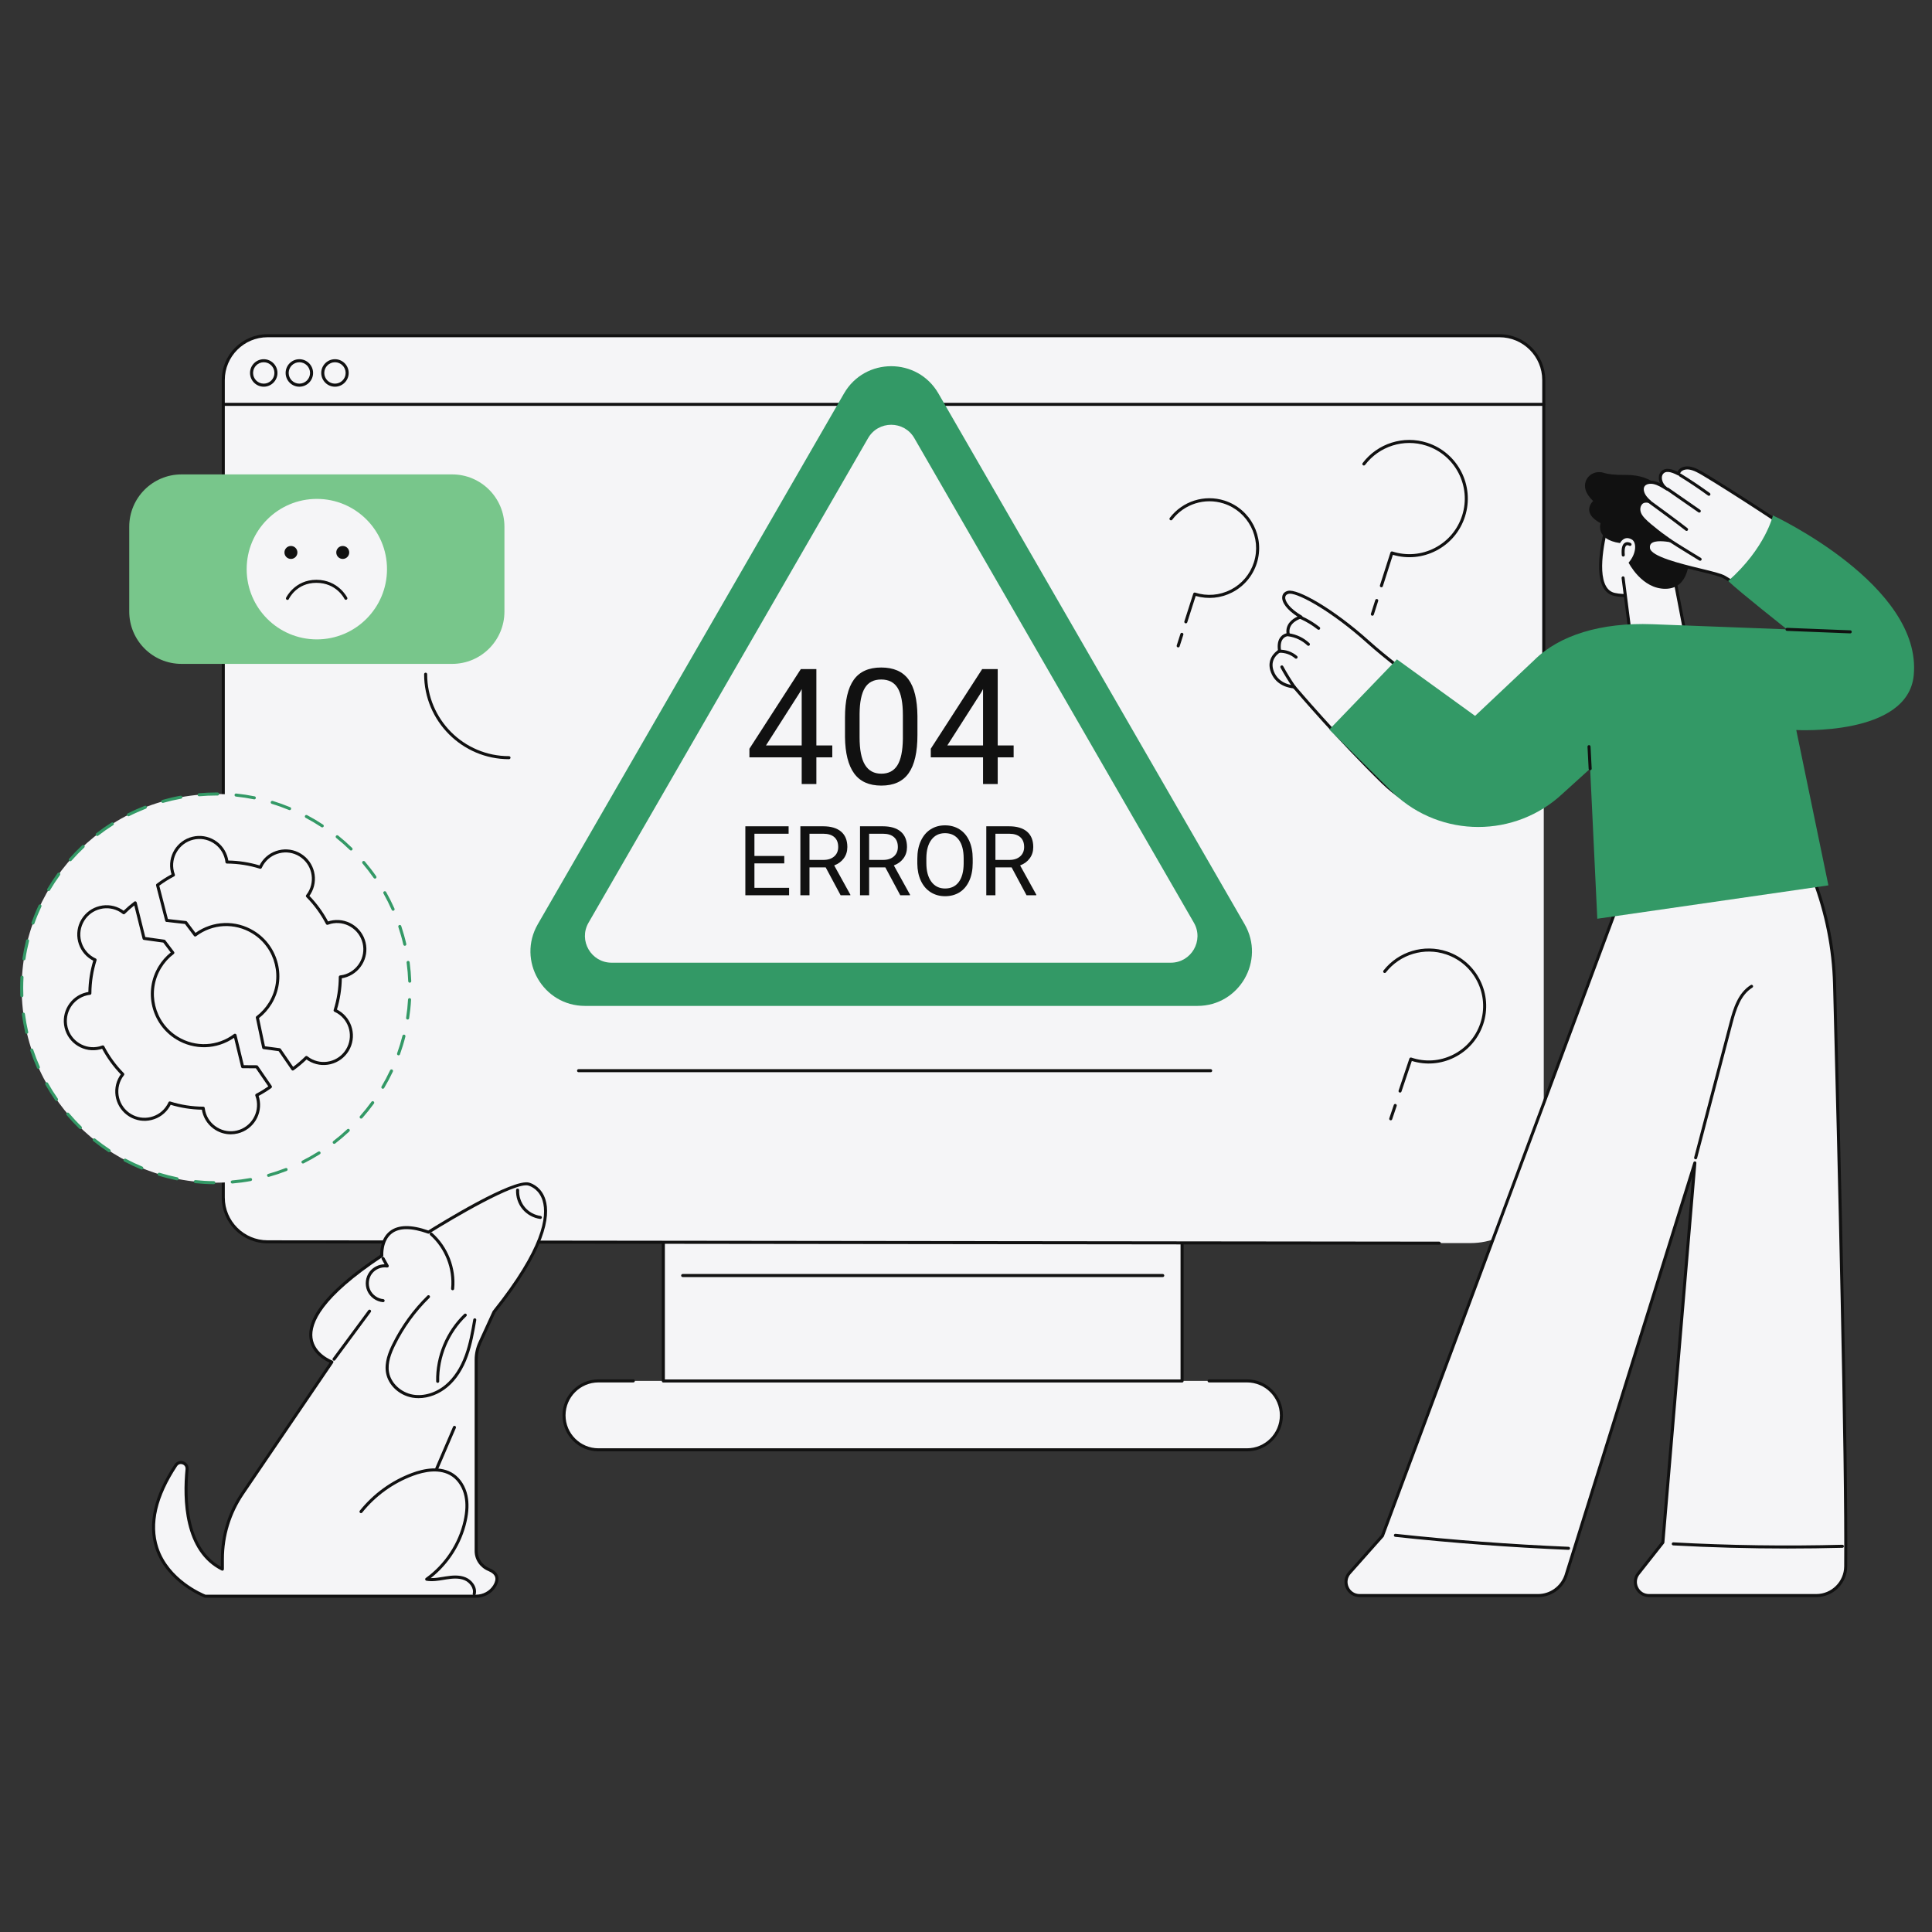 <svg xmlns="http://www.w3.org/2000/svg" xmlns:xlink="http://www.w3.org/1999/xlink" width="500" zoomAndPan="magnify" viewBox="0 0 375 375" height="500" preserveAspectRatio="xMidYMid meet" version="1.0"><rect x="0" y="0" width="375" height="375" fill="#333333" stroke="none"/><defs><clipPath id="11c731bcde"><path d="M 43 64.859 L 300 64.859 L 300 242 L 43 242 Z M 43 64.859 " clip-rule="nonzero"/></clipPath><clipPath id="33a959ca4a"><path d="M 29 229 L 107 229 L 107 310.109 L 29 310.109 Z M 29 229 " clip-rule="nonzero"/></clipPath></defs><path fill="#f5f5f7" d="M 234.684 268.031 L 242.039 268.031 C 245.727 268.031 248.715 271.027 248.715 274.719 C 248.715 278.414 245.727 281.406 242.039 281.406 L 116.156 281.406 C 112.469 281.406 109.477 278.414 109.477 274.719 C 109.477 271.027 112.469 268.031 116.156 268.031 L 234.684 268.031 " fill-opacity="1" fill-rule="nonzero"/><path fill="#f5f5f7" d="M 229.441 241.297 L 229.441 268.047 L 128.754 268.047 L 128.754 241.297 L 229.441 241.297 " fill-opacity="1" fill-rule="nonzero"/><path fill="#111111" d="M 229.441 268.344 L 128.754 268.344 C 128.59 268.344 128.457 268.211 128.457 268.047 L 128.457 241.297 C 128.457 241.133 128.59 241.004 128.754 241.004 C 128.918 241.004 129.051 241.133 129.051 241.297 L 129.051 267.754 L 229.145 267.754 L 229.145 241.297 C 229.145 241.133 229.277 241.004 229.441 241.004 C 229.605 241.004 229.738 241.133 229.738 241.297 L 229.738 268.047 C 229.738 268.211 229.605 268.344 229.441 268.344 " fill-opacity="1" fill-rule="nonzero"/><path fill="#111111" d="M 242.039 281.703 L 116.156 281.703 C 112.312 281.703 109.184 278.57 109.184 274.719 C 109.184 270.867 112.312 267.738 116.156 267.738 L 122.926 267.738 C 123.09 267.738 123.223 267.867 123.223 268.031 C 123.223 268.195 123.09 268.328 122.926 268.328 L 116.156 268.328 C 112.637 268.328 109.773 271.195 109.773 274.719 C 109.773 278.242 112.637 281.113 116.156 281.113 L 242.039 281.113 C 245.559 281.113 248.422 278.242 248.422 274.719 C 248.422 271.195 245.559 268.328 242.039 268.328 L 234.684 268.328 C 234.52 268.328 234.387 268.195 234.387 268.031 C 234.387 267.867 234.52 267.738 234.684 267.738 L 242.039 267.738 C 245.883 267.738 249.012 270.867 249.012 274.719 C 249.012 278.57 245.883 281.703 242.039 281.703 " fill-opacity="1" fill-rule="nonzero"/><path fill="#111111" d="M 225.691 247.875 L 132.504 247.875 C 132.34 247.875 132.211 247.746 132.211 247.582 C 132.211 247.418 132.34 247.285 132.504 247.285 L 225.691 247.285 C 225.852 247.285 225.984 247.418 225.984 247.582 C 225.984 247.746 225.852 247.875 225.691 247.875 " fill-opacity="1" fill-rule="nonzero"/><path fill="#f5f5f7" d="M 299.645 227.062 C 299.645 234.922 293.266 241.289 285.406 241.281 L 51.926 241.035 C 47.184 241.035 43.34 237.188 43.34 232.438 L 43.34 73.762 C 43.34 69.016 47.184 65.164 51.926 65.164 L 291.055 65.164 C 295.797 65.164 299.645 69.016 299.645 73.762 L 299.645 227.062 " fill-opacity="1" fill-rule="nonzero"/><path fill="#111111" d="M 299.645 78.777 L 43.34 78.777 C 43.176 78.777 43.043 78.648 43.043 78.484 C 43.043 78.32 43.176 78.188 43.34 78.188 L 299.645 78.188 C 299.805 78.188 299.938 78.32 299.938 78.484 C 299.938 78.648 299.805 78.777 299.645 78.777 " fill-opacity="1" fill-rule="nonzero"/><path fill="#111111" d="M 51.195 70.312 C 50.051 70.312 49.121 71.242 49.121 72.391 C 49.121 73.535 50.051 74.465 51.195 74.465 C 52.336 74.465 53.266 73.535 53.266 72.391 C 53.266 71.242 52.336 70.312 51.195 70.312 Z M 51.195 75.059 C 49.727 75.059 48.531 73.859 48.531 72.391 C 48.531 70.918 49.727 69.723 51.195 69.723 C 52.66 69.723 53.855 70.918 53.855 72.391 C 53.855 73.859 52.66 75.059 51.195 75.059 " fill-opacity="1" fill-rule="nonzero"/><path fill="#111111" d="M 58.105 70.312 C 56.961 70.312 56.031 71.242 56.031 72.391 C 56.031 73.535 56.961 74.465 58.105 74.465 C 59.25 74.465 60.18 73.535 60.18 72.391 C 60.18 71.242 59.25 70.312 58.105 70.312 Z M 58.105 75.059 C 56.637 75.059 55.441 73.859 55.441 72.391 C 55.441 70.918 56.637 69.723 58.105 69.723 C 59.574 69.723 60.77 70.918 60.77 72.391 C 60.77 73.859 59.574 75.059 58.105 75.059 " fill-opacity="1" fill-rule="nonzero"/><path fill="#111111" d="M 65.016 70.312 C 63.875 70.312 62.941 71.242 62.941 72.391 C 62.941 73.535 63.875 74.465 65.016 74.465 C 66.16 74.465 67.09 73.535 67.09 72.391 C 67.09 71.242 66.16 70.312 65.016 70.312 Z M 65.016 75.059 C 63.547 75.059 62.352 73.859 62.352 72.391 C 62.352 70.918 63.547 69.723 65.016 69.723 C 66.484 69.723 67.68 70.918 67.68 72.391 C 67.68 73.859 66.484 75.059 65.016 75.059 " fill-opacity="1" fill-rule="nonzero"/><g clip-path="url(#11c731bcde)"><path fill="#111111" d="M 279.348 241.594 L 51.926 241.332 C 47.027 241.332 43.043 237.344 43.043 232.438 L 43.043 73.762 C 43.043 68.859 47.027 64.871 51.926 64.871 L 291.055 64.871 C 295.953 64.871 299.938 68.859 299.938 73.762 L 299.938 154.922 C 299.938 155.086 299.805 155.219 299.645 155.219 C 299.48 155.219 299.348 155.086 299.348 154.922 L 299.348 73.762 C 299.348 69.184 295.629 65.461 291.055 65.461 L 51.926 65.461 C 47.355 65.461 43.633 69.184 43.633 73.762 L 43.633 232.438 C 43.633 237.016 47.355 240.742 51.926 240.742 L 279.348 241.004 C 279.512 241.004 279.641 241.133 279.641 241.297 C 279.641 241.461 279.512 241.594 279.348 241.594 " fill-opacity="1" fill-rule="nonzero"/></g><path fill="#111111" d="M 234.988 208.113 L 112.301 208.113 C 112.137 208.113 112.004 207.984 112.004 207.82 C 112.004 207.656 112.137 207.523 112.301 207.523 L 234.988 207.523 C 235.152 207.523 235.285 207.656 235.285 207.82 C 235.285 207.984 235.152 208.113 234.988 208.113 " fill-opacity="1" fill-rule="nonzero"/><path fill="#f5f5f7" d="M 340.91 152.09 L 341.703 153.031 C 350.648 163.707 355.719 177.098 356.09 191.027 C 356.953 223.469 358.438 283.301 358.254 304.039 C 358.227 307.176 355.676 309.699 352.543 309.699 L 320.059 309.699 C 317.859 309.699 316.629 307.156 317.996 305.43 L 322.762 299.391 L 328.973 225.719 L 303.93 305.883 C 303.125 308.168 300.961 309.699 298.539 309.699 L 263.895 309.699 C 261.625 309.699 260.418 307.012 261.926 305.312 L 268.336 298.102 L 314.625 173.945 L 340.91 152.09 " fill-opacity="1" fill-rule="nonzero"/><path fill="#111111" d="M 268.336 298.102 Z M 328.969 225.422 C 328.988 225.422 329.008 225.426 329.027 225.426 C 329.176 225.457 329.277 225.59 329.266 225.742 L 323.055 299.414 C 323.051 299.473 323.027 299.527 322.992 299.574 L 318.227 305.613 C 317.656 306.332 317.559 307.258 317.957 308.086 C 318.359 308.91 319.145 309.402 320.059 309.402 L 352.543 309.402 C 355.504 309.402 357.93 306.996 357.957 304.035 C 358.141 283.414 356.68 224.387 355.793 191.035 C 355.426 177.23 350.344 163.801 341.477 153.223 L 340.875 152.504 L 314.875 174.121 L 268.609 298.203 C 268.598 298.238 268.582 298.27 268.555 298.297 L 262.148 305.508 C 261.527 306.207 261.383 307.172 261.766 308.023 C 262.145 308.875 262.961 309.402 263.895 309.402 L 298.539 309.402 C 300.832 309.402 302.887 307.949 303.652 305.781 L 328.688 225.629 C 328.727 225.504 328.844 225.422 328.969 225.422 Z M 352.543 309.992 L 320.059 309.992 C 318.93 309.992 317.922 309.359 317.426 308.344 C 316.934 307.324 317.062 306.137 317.762 305.246 L 322.473 299.277 L 328.449 228.371 L 304.211 305.969 C 303.363 308.379 301.082 309.992 298.539 309.992 L 263.895 309.992 C 262.727 309.992 261.703 309.332 261.227 308.266 C 260.746 307.195 260.93 305.992 261.707 305.117 L 268.078 297.949 L 314.352 173.84 C 314.367 173.793 314.398 173.75 314.438 173.719 L 340.723 151.863 C 340.848 151.762 341.031 151.777 341.137 151.898 L 341.93 152.844 C 350.879 163.523 356.012 177.082 356.383 191.02 C 357.27 224.375 358.734 283.41 358.547 304.039 C 358.52 307.324 355.824 309.992 352.543 309.992 " fill-opacity="1" fill-rule="nonzero"/><path fill="#111111" d="M 304.453 300.824 C 304.449 300.824 304.445 300.824 304.441 300.824 C 293.258 300.352 281.941 299.504 270.816 298.301 C 270.652 298.285 270.535 298.137 270.555 297.977 C 270.57 297.812 270.719 297.695 270.879 297.715 C 281.992 298.914 293.293 299.766 304.465 300.234 C 304.629 300.242 304.754 300.379 304.746 300.543 C 304.742 300.703 304.609 300.824 304.453 300.824 " fill-opacity="1" fill-rule="nonzero"/><path fill="#111111" d="M 346.957 300.566 C 339.551 300.566 332.125 300.363 324.766 299.961 C 324.605 299.949 324.48 299.812 324.488 299.648 C 324.496 299.484 324.641 299.355 324.801 299.371 C 335.676 299.969 346.711 300.125 357.602 299.836 C 357.75 299.832 357.898 299.961 357.906 300.121 C 357.906 300.285 357.781 300.422 357.617 300.426 C 354.078 300.52 350.52 300.566 346.957 300.566 " fill-opacity="1" fill-rule="nonzero"/><path fill="#111111" d="M 329.121 225.02 C 329.098 225.02 329.07 225.016 329.047 225.012 C 328.887 224.969 328.793 224.809 328.836 224.648 L 335.703 198.492 C 336.453 195.633 337.387 192.719 339.82 191.195 C 339.957 191.109 340.141 191.148 340.227 191.289 C 340.312 191.426 340.273 191.609 340.133 191.695 C 337.883 193.105 337.023 195.785 336.273 198.641 L 329.406 224.801 C 329.371 224.934 329.25 225.02 329.121 225.02 " fill-opacity="1" fill-rule="nonzero"/><path fill="#f5f5f7" d="M 312.188 100.938 C 312.188 100.938 308.102 114.238 313.391 115.379 C 317.473 116.258 322.352 114.211 322.48 113.906 C 322.609 113.602 324.418 105.254 324.418 105.254 L 312.188 100.938 " fill-opacity="1" fill-rule="nonzero"/><path fill="#111111" d="M 312.383 101.316 C 311.926 102.926 309.879 110.629 311.75 113.816 C 312.16 114.516 312.715 114.93 313.453 115.09 C 317.246 115.906 321.734 114.094 322.219 113.75 C 322.379 113.195 323.383 108.629 324.074 105.445 Z M 315.547 115.887 C 314.793 115.887 314.043 115.82 313.328 115.668 C 312.434 115.473 311.73 114.953 311.242 114.113 C 309.027 110.344 311.785 101.234 311.902 100.852 C 311.926 100.773 311.98 100.707 312.051 100.672 C 312.125 100.637 312.207 100.629 312.285 100.656 L 324.516 104.977 C 324.656 105.023 324.738 105.172 324.707 105.316 C 324.402 106.715 322.883 113.707 322.75 114.02 C 322.551 114.5 319.02 115.887 315.547 115.887 " fill-opacity="1" fill-rule="nonzero"/><path fill="#f5f5f7" d="M 315.039 112.164 L 316.336 122.328 L 326.879 121.902 L 323.98 106.793 L 315.039 112.164 " fill-opacity="1" fill-rule="nonzero"/><path fill="#111111" d="M 316.336 122.625 C 316.188 122.625 316.062 122.516 316.043 122.367 L 314.746 112.203 C 314.727 112.043 314.84 111.895 315 111.871 C 315.164 111.852 315.312 111.969 315.332 112.129 L 316.594 122.023 L 326.527 121.621 L 323.691 106.848 C 323.66 106.688 323.766 106.531 323.926 106.5 C 324.086 106.473 324.242 106.574 324.27 106.738 L 327.168 121.848 C 327.188 121.93 327.164 122.02 327.109 122.086 C 327.059 122.152 326.977 122.191 326.891 122.195 L 316.348 122.625 C 316.344 122.625 316.34 122.625 316.336 122.625 " fill-opacity="1" fill-rule="nonzero"/><path fill="#111111" d="M 322.758 95.691 C 322.758 95.691 321.363 92.121 315.492 92.184 C 313.285 92.207 312.027 92.023 311.316 91.785 C 309.871 91.301 308.266 92.02 307.777 93.465 C 307.438 94.473 307.656 95.746 309.23 97.246 C 309.23 97.246 306.75 99.461 310.672 101.551 C 310.672 101.551 309.586 104.715 314.453 105.414 C 314.453 105.414 315.207 103.828 316.742 104.719 C 317.645 105.242 317.723 107.348 316.109 109.211 C 316.109 109.211 318.676 114.34 323.289 114.285 C 327.902 114.227 327.91 108.812 327.941 107.035 C 327.977 105.254 330.516 100.457 327.484 96.902 C 325.66 94.766 322.758 95.691 322.758 95.691 " fill-opacity="1" fill-rule="nonzero"/><path fill="#f5f5f7" d="M 316.387 105.672 C 316.387 105.672 314.824 104.707 315.074 107.73 L 316.387 105.672 " fill-opacity="1" fill-rule="nonzero"/><path fill="#111111" d="M 315.074 108.027 C 314.922 108.027 314.793 107.91 314.781 107.758 C 314.672 106.461 314.867 105.68 315.379 105.367 C 315.805 105.105 316.312 105.277 316.543 105.418 C 316.684 105.504 316.727 105.684 316.641 105.824 C 316.555 105.961 316.375 106.008 316.234 105.922 C 316.23 105.918 315.906 105.734 315.688 105.871 C 315.551 105.953 315.25 106.301 315.367 107.707 C 315.383 107.871 315.262 108.012 315.098 108.027 C 315.09 108.027 315.082 108.027 315.074 108.027 " fill-opacity="1" fill-rule="nonzero"/><path fill="#f5f5f7" d="M 293.98 137.07 L 291.082 135.93 L 286.703 140.578 C 286.703 140.578 272.633 130.969 265.566 124.613 C 258.496 118.258 251.738 114.559 250.055 114.969 C 248.375 115.379 249.008 117.723 252.523 119.75 C 252.523 119.75 249.457 120.59 250.055 123.168 C 250.055 123.168 247.875 123.219 248.367 126.344 C 248.367 126.344 245.879 127.684 246.992 130.461 C 248.102 133.234 251.184 133.312 251.184 133.312 C 251.184 133.312 259.562 143.203 268.375 151.82 C 276.465 159.734 288.711 161.645 298.777 156.477 C 301.918 154.863 304.832 151.875 306.844 149.664 L 293.98 137.07 " fill-opacity="1" fill-rule="nonzero"/><path fill="#111111" d="M 250.363 115.23 C 250.273 115.23 250.195 115.242 250.129 115.258 C 249.734 115.352 249.516 115.562 249.469 115.879 C 249.355 116.664 250.312 118.133 252.668 119.492 C 252.773 119.551 252.828 119.668 252.812 119.785 C 252.801 119.902 252.715 120 252.602 120.031 C 252.484 120.066 249.82 120.832 250.344 123.102 C 250.363 123.188 250.344 123.277 250.289 123.348 C 250.234 123.418 250.152 123.461 250.062 123.465 C 250.039 123.465 249.445 123.488 249.023 124.004 C 248.617 124.496 248.496 125.266 248.66 126.301 C 248.68 126.426 248.617 126.547 248.508 126.605 C 248.414 126.656 246.266 127.859 247.262 130.348 C 248.289 132.906 251.074 133.016 251.191 133.02 C 251.277 133.02 251.355 133.059 251.41 133.121 C 251.496 133.223 259.879 143.102 268.582 151.609 C 276.617 159.469 288.699 161.32 298.641 156.211 C 301.645 154.672 304.492 151.793 306.434 149.676 L 293.816 137.324 L 291.156 136.273 L 286.918 140.781 C 286.82 140.887 286.656 140.906 286.539 140.824 C 286.398 140.727 272.371 131.129 265.367 124.832 C 258.598 118.746 252.219 115.23 250.363 115.23 Z M 286.824 159.664 C 280.016 159.664 273.289 157.043 268.168 152.031 C 259.91 143.953 251.934 134.648 251.043 133.602 C 250.406 133.551 247.762 133.188 246.715 130.57 C 245.707 128.047 247.465 126.594 248.047 126.199 C 247.902 125.078 248.082 124.211 248.578 123.617 C 248.945 123.176 249.406 122.996 249.711 122.922 C 249.484 121.207 250.77 120.156 251.844 119.68 C 249.871 118.418 248.723 116.93 248.887 115.793 C 248.965 115.23 249.355 114.836 249.988 114.684 C 251.836 114.23 258.773 118.105 265.766 124.395 C 272.27 130.242 284.891 138.973 286.66 140.191 L 290.867 135.727 C 290.949 135.637 291.078 135.609 291.188 135.652 L 294.09 136.797 C 294.125 136.809 294.156 136.832 294.188 136.859 L 307.051 149.453 C 307.164 149.562 307.168 149.742 307.059 149.863 C 305.09 152.027 302.098 155.102 298.914 156.738 C 295.082 158.703 290.938 159.664 286.824 159.664 " fill-opacity="1" fill-rule="nonzero"/><path fill="#111111" d="M 251.281 133.746 C 251.188 133.746 251.098 133.703 251.039 133.621 C 250.141 132.328 249.301 130.973 248.547 129.59 C 248.473 129.445 248.523 129.266 248.668 129.188 C 248.809 129.113 248.988 129.164 249.066 129.309 C 249.809 130.672 250.637 132.008 251.523 133.281 C 251.617 133.414 251.582 133.602 251.449 133.691 C 251.398 133.73 251.34 133.746 251.281 133.746 " fill-opacity="1" fill-rule="nonzero"/><path fill="#111111" d="M 251.566 127.855 C 251.496 127.855 251.43 127.832 251.371 127.781 C 250.527 127.047 249.402 126.652 248.277 126.703 C 248.273 126.703 248.27 126.703 248.266 126.703 C 248.109 126.703 247.977 126.578 247.969 126.422 C 247.961 126.258 248.086 126.121 248.25 126.113 C 249.516 126.059 250.801 126.5 251.762 127.336 C 251.883 127.445 251.898 127.629 251.789 127.754 C 251.73 127.82 251.648 127.855 251.566 127.855 " fill-opacity="1" fill-rule="nonzero"/><path fill="#111111" d="M 253.961 125.355 C 253.887 125.355 253.812 125.328 253.758 125.273 C 252.75 124.312 251.438 123.688 250.059 123.508 C 249.898 123.484 249.785 123.336 249.805 123.176 C 249.828 123.016 249.973 122.898 250.137 122.922 C 251.637 123.117 253.066 123.801 254.164 124.844 C 254.281 124.957 254.289 125.145 254.176 125.262 C 254.117 125.324 254.039 125.355 253.961 125.355 " fill-opacity="1" fill-rule="nonzero"/><path fill="#111111" d="M 255.949 122.242 C 255.887 122.242 255.82 122.223 255.766 122.18 C 254.707 121.344 253.543 120.645 252.312 120.098 C 252.16 120.035 252.094 119.859 252.16 119.711 C 252.227 119.562 252.398 119.492 252.551 119.559 C 253.828 120.125 255.035 120.852 256.133 121.715 C 256.262 121.816 256.281 122 256.184 122.129 C 256.125 122.203 256.035 122.242 255.949 122.242 " fill-opacity="1" fill-rule="nonzero"/><path fill="#f5f5f7" d="M 325.785 91.988 C 324.449 91.281 323.215 90.961 322.559 91.816 C 321.906 92.668 322.41 94.242 323.547 94.906 C 322.758 94.402 321.938 93.883 321.062 93.68 C 320.184 93.477 319.227 93.676 318.887 94.367 C 318.59 94.977 318.844 95.812 319.328 96.469 C 319.562 96.793 319.852 97.082 320.156 97.348 C 319.574 97.164 318.914 97.25 318.551 97.633 C 317.938 98.289 317.93 99.324 318.551 100.211 C 319.074 100.961 320.031 101.773 320.941 102.488 C 321.957 103.332 322.742 103.926 324.188 104.938 C 322.547 104.68 319.727 104.398 319.961 106.406 C 320.285 109.203 332.77 110.832 334.715 112.027 C 338.363 114.262 341.188 115.898 341.188 115.898 C 342.859 115.773 349.277 107.57 350.297 104.836 C 348.766 103.57 335.898 95.148 330.637 92.027 C 329.754 91.504 328.828 90.973 327.867 90.844 C 326.91 90.715 325.914 91.121 325.785 91.988 " fill-opacity="1" fill-rule="nonzero"/><path fill="#111111" d="M 322.254 105.051 C 321.555 105.051 320.863 105.152 320.504 105.5 C 320.293 105.703 320.211 105.988 320.254 106.375 C 320.445 108.016 326.219 109.414 330.035 110.344 C 332.348 110.902 334.168 111.344 334.871 111.773 C 338.117 113.762 340.738 115.293 341.246 115.59 C 342.746 115.227 348.672 107.957 349.941 104.93 C 347.816 103.301 335.637 95.336 330.484 92.281 C 329.715 91.828 328.762 91.262 327.828 91.137 C 327.051 91.027 326.18 91.336 326.078 92.031 C 326.062 92.125 326.004 92.207 325.918 92.25 C 325.832 92.297 325.73 92.293 325.648 92.246 C 324.191 91.477 323.254 91.391 322.793 91.996 C 322.582 92.27 322.512 92.664 322.602 93.105 C 322.715 93.68 323.07 94.223 323.547 94.559 C 323.602 94.59 323.656 94.625 323.707 94.66 C 323.844 94.746 323.883 94.926 323.801 95.062 C 323.715 95.199 323.539 95.242 323.398 95.164 C 323.34 95.129 323.281 95.09 323.223 95.051 C 322.535 94.613 321.773 94.148 320.996 93.969 C 320.309 93.812 319.441 93.91 319.152 94.496 C 318.934 94.949 319.094 95.656 319.562 96.293 C 319.766 96.566 320.023 96.84 320.352 97.129 C 320.457 97.219 320.484 97.371 320.414 97.492 C 320.348 97.617 320.199 97.672 320.07 97.633 C 319.562 97.473 319.027 97.555 318.766 97.836 C 318.246 98.391 318.258 99.277 318.793 100.043 C 319.332 100.816 320.383 101.676 321.125 102.258 C 322.129 103.09 322.91 103.684 324.355 104.691 C 324.469 104.773 324.512 104.918 324.461 105.047 C 324.41 105.172 324.277 105.246 324.141 105.227 C 323.77 105.172 323.008 105.051 322.254 105.051 Z M 341.188 116.191 C 341.137 116.191 341.082 116.18 341.039 116.152 C 341.012 116.137 338.172 114.488 334.562 112.277 C 333.938 111.895 332.066 111.441 329.898 110.914 C 324.234 109.543 319.891 108.34 319.668 106.441 C 319.602 105.871 319.742 105.41 320.094 105.074 C 320.727 104.465 321.926 104.406 323.062 104.5 C 322.16 103.852 321.52 103.355 320.754 102.715 C 319.922 102.066 318.887 101.207 318.309 100.383 C 317.609 99.383 317.621 98.195 318.336 97.43 C 318.582 97.168 318.945 97.012 319.355 96.973 C 319.258 96.863 319.168 96.754 319.09 96.645 C 318.613 95.996 318.238 95.023 318.621 94.238 C 319.055 93.355 320.191 93.176 321.129 93.391 C 321.496 93.477 321.852 93.613 322.195 93.777 C 322.117 93.598 322.059 93.41 322.02 93.219 C 321.898 92.609 322.008 92.047 322.324 91.637 C 323.184 90.516 324.773 91.148 325.602 91.562 C 325.957 90.746 326.992 90.426 327.91 90.551 C 328.961 90.691 329.973 91.293 330.785 91.773 C 336.109 94.93 348.938 103.328 350.484 104.605 C 350.582 104.688 350.617 104.82 350.574 104.938 C 349.539 107.715 343.105 116.055 341.207 116.191 C 341.203 116.191 341.195 116.191 341.188 116.191 " fill-opacity="1" fill-rule="nonzero"/><path fill="#111111" d="M 329.996 108.844 C 329.941 108.844 329.891 108.832 329.844 108.805 C 329.801 108.777 325.484 106.16 324.023 105.18 C 323.887 105.09 323.852 104.906 323.941 104.77 C 324.031 104.637 324.215 104.598 324.352 104.691 C 325.801 105.66 330.105 108.27 330.148 108.297 C 330.289 108.383 330.332 108.562 330.25 108.703 C 330.191 108.797 330.094 108.844 329.996 108.844 " fill-opacity="1" fill-rule="nonzero"/><path fill="#111111" d="M 327.359 103.051 C 327.297 103.051 327.23 103.031 327.18 102.988 C 325.113 101.379 322.469 99.445 320.344 97.895 L 319.957 97.609 C 319.824 97.516 319.797 97.332 319.895 97.199 C 319.988 97.066 320.176 97.039 320.305 97.133 L 320.691 97.418 C 322.82 98.973 325.469 100.91 327.543 102.523 C 327.668 102.625 327.691 102.809 327.594 102.938 C 327.535 103.016 327.449 103.051 327.359 103.051 " fill-opacity="1" fill-rule="nonzero"/><path fill="#111111" d="M 329.832 99.496 C 329.773 99.496 329.715 99.48 329.664 99.445 L 323.527 95.188 C 323.391 95.094 323.359 94.91 323.453 94.773 C 323.543 94.641 323.73 94.605 323.863 94.699 L 330 98.961 C 330.133 99.055 330.168 99.238 330.074 99.371 C 330.02 99.453 329.926 99.496 329.832 99.496 " fill-opacity="1" fill-rule="nonzero"/><path fill="#111111" d="M 331.695 96.234 C 331.633 96.234 331.574 96.215 331.523 96.176 C 329.723 94.871 327.852 93.617 325.957 92.453 C 325.82 92.367 325.777 92.184 325.859 92.047 C 325.945 91.906 326.129 91.863 326.266 91.949 C 328.176 93.125 330.055 94.387 331.867 95.699 C 332 95.797 332.031 95.98 331.934 96.113 C 331.875 96.191 331.785 96.234 331.695 96.234 " fill-opacity="1" fill-rule="nonzero"/><path fill="#111111" d="M 351.047 168.945 C 350.93 168.945 350.82 168.875 350.773 168.762 L 347.27 160.105 C 347.207 159.953 347.281 159.785 347.43 159.723 C 347.582 159.66 347.754 159.734 347.816 159.887 L 351.32 168.539 C 351.379 168.691 351.309 168.863 351.156 168.922 C 351.121 168.938 351.082 168.945 351.047 168.945 " fill-opacity="1" fill-rule="nonzero"/><path fill="#339966" d="M 344.125 100.047 C 344.125 100.047 342.688 106.367 335.441 112.777 C 337.777 115 346.859 122.156 346.859 122.156 C 346.859 122.156 326.523 121.375 320.719 121.16 C 310.727 120.785 302.629 123.309 297.801 128.121 L 286.316 138.953 L 271.145 127.98 L 258.02 141.605 L 270.5 153.984 C 279.723 162.688 294.121 162.695 303.352 154 L 308.648 149.203 L 310.035 178.328 L 354.891 171.848 L 348.652 141.695 C 348.652 141.695 370.27 142.938 371.449 131.117 C 373.199 113.609 344.125 100.047 344.125 100.047 " fill-opacity="1" fill-rule="nonzero"/><path fill="#111111" d="M 359.125 122.938 C 359.121 122.938 359.117 122.938 359.113 122.938 L 346.848 122.453 C 346.688 122.449 346.559 122.309 346.566 122.148 C 346.57 121.984 346.723 121.859 346.871 121.863 L 359.137 122.348 C 359.301 122.352 359.43 122.492 359.422 122.652 C 359.414 122.812 359.285 122.938 359.125 122.938 " fill-opacity="1" fill-rule="nonzero"/><path fill="#111111" d="M 308.648 149.496 C 308.492 149.496 308.363 149.375 308.355 149.219 L 308.133 144.941 C 308.125 144.777 308.25 144.637 308.414 144.629 C 308.578 144.617 308.715 144.746 308.723 144.91 L 308.945 149.188 C 308.953 149.352 308.828 149.488 308.664 149.496 C 308.66 149.496 308.652 149.496 308.648 149.496 " fill-opacity="1" fill-rule="nonzero"/><path fill="#f5f5f7" d="M 92.383 309.828 L 39.84 309.828 C 39.84 309.828 21.789 303.105 34.117 284.418 C 34.805 283.371 36.434 283.938 36.309 285.188 C 35.727 291.129 35.965 301 43.164 304.574 L 43.164 302.602 C 43.164 298.062 44.531 293.629 47.082 289.875 L 64.418 264.363 C 64.418 264.363 50.449 259.383 74.109 243.719 C 74.109 243.719 73.445 235.664 83.172 239.164 C 83.172 239.164 99.535 228.867 102.656 229.84 C 105.777 230.809 110.355 236.523 95.895 254.625 L 93.152 260.617 C 92.672 261.656 92.426 262.789 92.426 263.938 L 92.426 301.047 C 92.426 302.648 93.422 304.047 94.895 304.66 C 96.102 305.16 97.078 306.102 95.98 307.875 C 95.215 309.109 93.836 309.828 92.383 309.828 " fill-opacity="1" fill-rule="nonzero"/><g clip-path="url(#33a959ca4a)"><path fill="#111111" d="M 39.895 309.531 L 92.383 309.531 C 93.754 309.531 95.035 308.836 95.73 307.719 C 96.121 307.086 96.25 306.535 96.105 306.086 C 95.953 305.621 95.512 305.23 94.785 304.93 C 93.172 304.262 92.129 302.738 92.129 301.047 L 92.129 263.938 C 92.129 262.738 92.383 261.582 92.883 260.492 L 95.625 254.5 C 95.637 254.48 95.648 254.457 95.664 254.441 C 105.348 242.316 106.258 236.113 105.316 233.043 C 104.684 230.98 103.184 230.312 102.57 230.121 C 100.113 229.352 87.848 236.57 83.328 239.414 C 83.254 239.461 83.156 239.473 83.07 239.441 C 79.891 238.297 77.531 238.285 76.059 239.41 C 74.199 240.836 74.402 243.668 74.402 243.695 C 74.414 243.801 74.363 243.906 74.273 243.965 C 62.395 251.828 60.312 256.844 60.652 259.664 C 61.035 262.809 64.484 264.074 64.52 264.086 C 64.605 264.117 64.672 264.184 64.699 264.273 C 64.727 264.359 64.715 264.453 64.664 264.531 L 47.324 290.043 C 44.797 293.762 43.461 298.105 43.461 302.602 L 43.461 304.574 C 43.461 304.676 43.406 304.77 43.32 304.824 C 43.234 304.879 43.125 304.883 43.035 304.84 C 35.609 301.152 35.449 290.926 36.016 285.156 C 36.066 284.641 35.73 284.328 35.426 284.223 C 35.117 284.113 34.652 284.141 34.363 284.582 C 30.457 290.5 29.227 295.805 30.711 300.344 C 32.738 306.555 39.27 309.281 39.895 309.531 Z M 92.383 310.121 L 39.84 310.121 C 39.805 310.121 39.77 310.113 39.738 310.102 C 39.664 310.074 32.355 307.289 30.148 300.523 C 28.609 295.809 29.859 290.332 33.871 284.258 C 34.258 283.668 34.961 283.434 35.621 283.664 C 36.277 283.898 36.672 284.52 36.605 285.215 C 36.062 290.719 36.184 300.375 42.871 304.086 L 42.871 302.602 C 42.871 297.984 44.242 293.527 46.836 289.711 L 63.973 264.5 C 63.012 264.066 60.422 262.645 60.066 259.734 C 59.543 255.414 64.164 249.973 73.805 243.566 C 73.785 242.875 73.844 240.367 75.699 238.945 C 77.316 237.703 79.816 237.668 83.137 238.836 C 85.312 237.473 99.648 228.598 102.746 229.559 C 103.449 229.777 105.168 230.539 105.879 232.867 C 106.863 236.074 105.973 242.477 96.148 254.781 L 93.418 260.738 C 92.957 261.75 92.723 262.824 92.723 263.938 L 92.723 301.047 C 92.723 302.5 93.621 303.812 95.008 304.387 C 95.902 304.758 96.461 305.266 96.668 305.902 C 96.867 306.527 96.719 307.242 96.23 308.031 C 95.43 309.32 93.957 310.121 92.383 310.121 " fill-opacity="1" fill-rule="nonzero"/></g><path fill="#111111" d="M 92.043 309.68 C 92.02 309.68 91.996 309.676 91.973 309.672 C 91.816 309.633 91.719 309.473 91.758 309.312 C 92.023 308.223 91.125 307.113 90.141 306.707 C 89.055 306.262 87.797 306.375 86.598 306.566 L 86.145 306.641 C 85.043 306.824 83.902 307.012 82.773 306.82 C 82.652 306.801 82.559 306.711 82.535 306.594 C 82.508 306.48 82.551 306.359 82.648 306.289 C 86.332 303.645 89.012 299.586 89.996 295.156 C 90.395 293.355 90.449 291.812 90.16 290.434 C 89.816 288.797 88.941 287.391 87.754 286.578 C 85.449 284.996 82.352 285.637 80.156 286.457 C 76.293 287.898 72.883 290.367 70.301 293.59 C 70.199 293.719 70.016 293.738 69.887 293.637 C 69.758 293.535 69.738 293.348 69.84 293.223 C 72.488 289.914 75.984 287.383 79.953 285.902 C 82.273 285.035 85.57 284.363 88.09 286.09 C 89.398 286.992 90.363 288.531 90.738 290.312 C 91.043 291.773 90.988 293.398 90.57 295.281 C 89.613 299.605 87.09 303.582 83.609 306.309 C 84.418 306.332 85.242 306.195 86.047 306.059 L 86.504 305.984 C 87.789 305.781 89.145 305.66 90.367 306.164 C 91.602 306.672 92.676 308.043 92.332 309.453 C 92.297 309.59 92.176 309.68 92.043 309.68 " fill-opacity="1" fill-rule="nonzero"/><path fill="#111111" d="M 84.766 285.363 C 84.727 285.363 84.688 285.355 84.648 285.336 C 84.496 285.273 84.43 285.098 84.492 284.949 L 87.938 276.93 C 88.004 276.781 88.176 276.711 88.324 276.777 C 88.477 276.84 88.543 277.016 88.48 277.164 L 85.035 285.184 C 84.988 285.293 84.879 285.363 84.766 285.363 " fill-opacity="1" fill-rule="nonzero"/><path fill="#111111" d="M 104.879 236.598 C 104.867 236.598 104.855 236.594 104.844 236.594 C 103.52 236.418 102.27 235.723 101.418 234.699 C 100.562 233.672 100.109 232.316 100.172 230.984 C 100.18 230.82 100.32 230.691 100.48 230.703 C 100.645 230.711 100.77 230.848 100.762 231.012 C 100.707 232.199 101.109 233.406 101.871 234.32 C 102.629 235.234 103.742 235.852 104.918 236.008 C 105.082 236.031 105.195 236.18 105.172 236.34 C 105.152 236.488 105.027 236.598 104.879 236.598 " fill-opacity="1" fill-rule="nonzero"/><path fill="#111111" d="M 81.246 271.379 C 80.84 271.379 80.441 271.348 80.051 271.281 C 77.469 270.832 75.363 268.859 74.93 266.48 C 74.566 264.461 75.398 262.418 76.164 260.863 C 77.891 257.367 80.176 254.207 82.961 251.48 C 83.078 251.367 83.266 251.367 83.379 251.484 C 83.492 251.602 83.488 251.789 83.375 251.898 C 80.637 254.582 78.391 257.688 76.695 261.125 C 75.969 262.598 75.176 264.523 75.512 266.375 C 75.895 268.48 77.844 270.297 80.148 270.695 C 82.258 271.062 84.629 270.34 86.496 268.762 C 88.098 267.406 89.363 265.469 90.254 263 C 91.055 260.781 91.465 258.418 91.859 256.129 C 91.891 255.969 92.043 255.863 92.203 255.887 C 92.363 255.918 92.469 256.07 92.441 256.23 C 92.039 258.543 91.625 260.934 90.809 263.199 C 89.883 265.766 88.559 267.789 86.879 269.211 C 85.223 270.609 83.188 271.379 81.246 271.379 " fill-opacity="1" fill-rule="nonzero"/><path fill="#111111" d="M 64.836 264.113 C 64.777 264.113 64.715 264.094 64.664 264.055 C 64.531 263.957 64.504 263.77 64.602 263.641 L 71.492 254.316 C 71.59 254.188 71.773 254.16 71.906 254.258 C 72.039 254.355 72.066 254.539 71.969 254.668 L 65.074 263.992 C 65.02 264.07 64.93 264.113 64.836 264.113 " fill-opacity="1" fill-rule="nonzero"/><path fill="#111111" d="M 74.363 252.75 C 74.352 252.75 74.344 252.75 74.336 252.75 C 73.02 252.629 71.828 251.773 71.297 250.562 C 70.766 249.352 70.941 247.895 71.742 246.844 C 72.43 245.945 73.523 245.41 74.645 245.398 L 74.094 244.406 C 74.016 244.266 74.066 244.086 74.207 244.008 C 74.352 243.926 74.531 243.977 74.609 244.121 L 75.426 245.586 C 75.48 245.684 75.473 245.805 75.41 245.898 C 75.348 245.988 75.238 246.035 75.125 246.023 C 74.043 245.859 72.875 246.332 72.211 247.203 C 71.547 248.07 71.398 249.324 71.836 250.324 C 72.277 251.324 73.301 252.062 74.387 252.16 C 74.551 252.176 74.672 252.32 74.656 252.48 C 74.641 252.637 74.512 252.75 74.363 252.75 " fill-opacity="1" fill-rule="nonzero"/><path fill="#111111" d="M 87.855 250.434 C 87.848 250.434 87.836 250.434 87.828 250.43 C 87.664 250.414 87.547 250.27 87.562 250.109 C 87.945 246.273 86.391 242.305 83.504 239.75 C 83.383 239.645 83.371 239.457 83.48 239.336 C 83.586 239.211 83.773 239.203 83.895 239.309 C 86.922 241.984 88.551 246.145 88.148 250.168 C 88.133 250.32 88.008 250.434 87.855 250.434 " fill-opacity="1" fill-rule="nonzero"/><path fill="#111111" d="M 84.953 268.41 C 84.793 268.41 84.664 268.281 84.66 268.117 C 84.555 263.273 86.594 258.383 90.105 255.047 C 90.223 254.934 90.41 254.941 90.523 255.059 C 90.637 255.176 90.629 255.363 90.512 255.473 C 87.117 258.699 85.148 263.422 85.25 268.105 C 85.254 268.27 85.125 268.406 84.961 268.41 C 84.957 268.41 84.957 268.41 84.953 268.41 " fill-opacity="1" fill-rule="nonzero"/><path fill="#339966" d="M 163.82 76.371 L 104.387 179.387 C 100.32 186.434 105.406 195.246 113.547 195.246 L 232.418 195.246 C 240.559 195.246 245.645 186.434 241.578 179.387 L 182.145 76.371 C 178.074 69.316 167.891 69.316 163.82 76.371 " fill-opacity="1" fill-rule="nonzero"/><path fill="#f5f5f7" d="M 168.496 85.039 L 114.234 179.094 C 112.238 182.547 114.734 186.859 118.719 186.859 L 227.246 186.859 C 231.23 186.859 233.727 182.547 231.73 179.094 L 177.469 85.039 C 175.477 81.586 170.488 81.586 168.496 85.039 " fill-opacity="1" fill-rule="nonzero"/><path fill="#111111" d="M 148.676 144.688 L 155.609 144.688 L 155.609 133.746 L 155.273 134.359 Z M 158.457 144.688 L 161.547 144.688 L 161.547 147 L 158.457 147 L 158.457 152.18 L 155.609 152.18 L 155.609 147 L 145.461 147 L 145.461 145.328 L 155.441 129.867 L 158.457 129.867 L 158.457 144.688 " fill-opacity="1" fill-rule="nonzero"/><path fill="#111111" d="M 175.246 138.785 C 175.246 136.387 174.906 134.637 174.234 133.539 C 173.562 132.441 172.496 131.891 171.035 131.891 C 169.586 131.891 168.531 132.438 167.867 133.531 C 167.203 134.625 166.863 136.305 166.844 138.57 L 166.844 143.109 C 166.844 145.52 167.191 147.297 167.891 148.449 C 168.59 149.598 169.648 150.172 171.066 150.172 C 172.465 150.172 173.504 149.629 174.18 148.547 C 174.859 147.465 175.215 145.758 175.246 143.43 Z M 178.074 142.664 C 178.074 145.984 177.512 148.449 176.379 150.062 C 175.246 151.68 173.477 152.484 171.066 152.484 C 168.688 152.484 166.93 151.695 165.785 150.117 C 164.645 148.539 164.051 146.184 164.012 143.047 L 164.012 139.262 C 164.012 135.98 164.578 133.547 165.711 131.953 C 166.844 130.359 168.617 129.562 171.035 129.562 C 173.434 129.562 175.199 130.332 176.332 131.867 C 177.465 133.406 178.043 135.777 178.074 138.984 L 178.074 142.664 " fill-opacity="1" fill-rule="nonzero"/><path fill="#111111" d="M 183.875 144.688 L 190.809 144.688 L 190.809 133.746 L 190.473 134.359 Z M 193.656 144.688 L 196.746 144.688 L 196.746 147 L 193.656 147 L 193.656 152.18 L 190.809 152.18 L 190.809 147 L 180.664 147 L 180.664 145.328 L 190.641 129.867 L 193.656 129.867 L 193.656 144.688 " fill-opacity="1" fill-rule="nonzero"/><path fill="#111111" d="M 152.227 167.582 L 146.434 167.582 L 146.434 172.328 L 153.164 172.328 L 153.164 173.77 L 144.672 173.77 L 144.672 160.383 L 153.07 160.383 L 153.07 161.828 L 146.434 161.828 L 146.434 166.141 L 152.227 166.141 L 152.227 167.582 " fill-opacity="1" fill-rule="nonzero"/><path fill="#111111" d="M 157.121 166.91 L 159.832 166.91 C 160.707 166.91 161.402 166.684 161.918 166.23 C 162.438 165.773 162.695 165.168 162.695 164.406 C 162.695 163.578 162.449 162.941 161.957 162.5 C 161.465 162.059 160.754 161.832 159.82 161.828 L 157.121 161.828 Z M 160.262 168.355 L 157.121 168.355 L 157.121 173.77 L 155.352 173.77 L 155.352 160.383 L 159.777 160.383 C 161.281 160.383 162.441 160.727 163.254 161.414 C 164.062 162.102 164.469 163.098 164.469 164.41 C 164.469 165.246 164.242 165.973 163.793 166.59 C 163.344 167.211 162.719 167.672 161.918 167.98 L 165.055 173.66 L 165.055 173.77 L 163.164 173.77 L 160.262 168.355 " fill-opacity="1" fill-rule="nonzero"/><path fill="#111111" d="M 168.699 166.91 L 171.41 166.91 C 172.285 166.91 172.98 166.684 173.5 166.23 C 174.016 165.773 174.273 165.168 174.273 164.406 C 174.273 163.578 174.027 162.941 173.535 162.5 C 173.043 162.059 172.332 161.832 171.402 161.828 L 168.699 161.828 Z M 171.84 168.355 L 168.699 168.355 L 168.699 173.77 L 166.93 173.77 L 166.93 160.383 L 171.355 160.383 C 172.859 160.383 174.02 160.727 174.832 161.414 C 175.641 162.102 176.047 163.098 176.047 164.41 C 176.047 165.246 175.824 165.973 175.371 166.59 C 174.922 167.211 174.297 167.672 173.496 167.98 L 176.637 173.66 L 176.637 173.77 L 174.742 173.77 L 171.84 168.355 " fill-opacity="1" fill-rule="nonzero"/><path fill="#111111" d="M 187.047 166.645 C 187.047 165.059 186.73 163.84 186.094 162.992 C 185.457 162.141 184.566 161.719 183.422 161.719 C 182.305 161.719 181.43 162.141 180.789 162.992 C 180.148 163.84 179.82 165.02 179.805 166.527 L 179.805 167.508 C 179.805 169.047 180.125 170.258 180.773 171.137 C 181.418 172.016 182.305 172.457 183.438 172.457 C 184.578 172.457 185.461 172.039 186.086 171.211 C 186.711 170.379 187.031 169.188 187.047 167.637 Z M 188.801 167.508 C 188.801 168.82 188.582 169.965 188.141 170.941 C 187.699 171.922 187.078 172.668 186.27 173.184 C 185.461 173.695 184.516 173.953 183.438 173.953 C 182.387 173.953 181.453 173.695 180.637 173.176 C 179.824 172.66 179.191 171.922 178.742 170.961 C 178.293 170.004 178.062 168.891 178.051 167.629 L 178.051 166.664 C 178.051 165.375 178.273 164.238 178.719 163.254 C 179.168 162.266 179.797 161.512 180.613 160.984 C 181.434 160.461 182.367 160.199 183.422 160.199 C 184.492 160.199 185.438 160.461 186.254 160.977 C 187.07 161.496 187.699 162.246 188.141 163.23 C 188.582 164.211 188.801 165.359 188.801 166.664 L 188.801 167.508 " fill-opacity="1" fill-rule="nonzero"/><path fill="#111111" d="M 193.211 166.91 L 195.918 166.91 C 196.793 166.91 197.488 166.684 198.008 166.23 C 198.523 165.773 198.785 165.168 198.785 164.406 C 198.785 163.578 198.539 162.941 198.043 162.5 C 197.551 162.059 196.84 161.832 195.91 161.828 L 193.211 161.828 Z M 196.352 168.355 L 193.211 168.355 L 193.211 173.77 L 191.438 173.77 L 191.438 160.383 L 195.863 160.383 C 197.367 160.383 198.527 160.727 199.34 161.414 C 200.148 162.102 200.555 163.098 200.555 164.41 C 200.555 165.246 200.332 165.973 199.879 166.59 C 199.43 167.211 198.805 167.672 198.004 167.98 L 201.145 173.66 L 201.145 173.77 L 199.25 173.77 L 196.352 168.355 " fill-opacity="1" fill-rule="nonzero"/><path fill="#78c68b" d="M 87.766 92.082 L 35.23 92.082 C 29.629 92.082 25.086 96.629 25.086 102.238 L 25.086 118.703 C 25.086 124.312 29.629 128.859 35.23 128.859 L 87.766 128.859 C 93.367 128.859 97.91 124.312 97.91 118.703 L 97.91 102.238 C 97.91 96.629 93.367 92.082 87.766 92.082 " fill-opacity="1" fill-rule="nonzero"/><path fill="#f5f5f7" d="M 75.117 110.469 C 75.117 118 69.02 124.105 61.5 124.105 C 53.977 124.105 47.879 118 47.879 110.469 C 47.879 102.938 53.977 96.836 61.5 96.836 C 69.02 96.836 75.117 102.938 75.117 110.469 " fill-opacity="1" fill-rule="nonzero"/><path fill="#111111" d="M 57.727 107.23 C 57.727 107.926 57.164 108.488 56.469 108.488 C 55.773 108.488 55.211 107.926 55.211 107.23 C 55.211 106.535 55.773 105.973 56.469 105.973 C 57.164 105.973 57.727 106.535 57.727 107.23 " fill-opacity="1" fill-rule="nonzero"/><path fill="#111111" d="M 67.785 107.23 C 67.785 107.926 67.223 108.488 66.527 108.488 C 65.832 108.488 65.27 107.926 65.27 107.23 C 65.27 106.535 65.832 105.973 66.527 105.973 C 67.223 105.973 67.785 106.535 67.785 107.23 " fill-opacity="1" fill-rule="nonzero"/><path fill="#111111" d="M 55.793 116.445 C 55.754 116.445 55.711 116.438 55.672 116.418 C 55.523 116.352 55.461 116.176 55.527 116.027 C 55.543 115.992 57.188 112.539 61.406 112.539 C 65.672 112.539 67.383 115.965 67.398 116 C 67.469 116.145 67.41 116.32 67.262 116.391 C 67.117 116.465 66.941 116.402 66.867 116.258 C 66.805 116.129 65.293 113.129 61.406 113.129 C 57.574 113.129 56.121 116.148 56.062 116.277 C 56.012 116.383 55.906 116.445 55.793 116.445 " fill-opacity="1" fill-rule="nonzero"/><path fill="#111111" d="M 98.793 147.359 C 89.711 147.359 82.32 139.957 82.32 130.863 C 82.32 130.699 82.453 130.566 82.613 130.566 C 82.777 130.566 82.91 130.699 82.91 130.863 C 82.91 139.633 90.035 146.77 98.793 146.77 C 98.957 146.77 99.09 146.898 99.09 147.062 C 99.09 147.227 98.957 147.359 98.793 147.359 " fill-opacity="1" fill-rule="nonzero"/><path fill="#111111" d="M 268.129 113.992 C 268.102 113.992 268.07 113.988 268.039 113.977 C 267.887 113.93 267.801 113.762 267.848 113.605 L 269.887 107.234 C 269.91 107.16 269.965 107.098 270.031 107.062 C 270.102 107.027 270.184 107.02 270.258 107.043 C 272.996 107.922 275.91 107.684 278.465 106.371 C 281.027 105.051 282.922 102.812 283.801 100.066 C 285.613 94.402 282.484 88.316 276.828 86.496 C 272.484 85.098 267.715 86.605 264.961 90.238 C 264.863 90.367 264.676 90.395 264.547 90.297 C 264.418 90.199 264.391 90.012 264.488 89.883 C 267.398 86.047 272.43 84.461 277.008 85.934 C 282.973 87.852 286.273 94.273 284.359 100.246 C 283.438 103.145 281.438 105.504 278.738 106.895 C 276.129 108.234 273.164 108.516 270.359 107.691 L 268.41 113.785 C 268.371 113.914 268.254 113.992 268.129 113.992 " fill-opacity="1" fill-rule="nonzero"/><path fill="#111111" d="M 266.375 119.512 C 266.344 119.512 266.316 119.508 266.285 119.496 C 266.129 119.445 266.043 119.281 266.094 119.125 L 266.941 116.469 C 266.992 116.316 267.156 116.227 267.312 116.281 C 267.469 116.328 267.555 116.496 267.504 116.648 L 266.656 119.305 C 266.617 119.43 266.5 119.512 266.375 119.512 " fill-opacity="1" fill-rule="nonzero"/><path fill="#111111" d="M 230.168 120.992 C 230.141 120.992 230.109 120.988 230.078 120.98 C 229.922 120.93 229.836 120.762 229.887 120.605 L 231.613 115.215 C 231.633 115.141 231.688 115.082 231.758 115.043 C 231.824 115.008 231.906 115 231.984 115.027 C 234.285 115.766 236.742 115.562 238.895 114.457 C 241.047 113.348 242.641 111.465 243.379 109.156 C 244.906 104.387 242.27 99.262 237.512 97.73 C 233.855 96.559 229.844 97.82 227.523 100.883 C 227.426 101.012 227.238 101.035 227.109 100.938 C 226.98 100.84 226.953 100.652 227.055 100.523 C 229.523 97.266 233.801 95.918 237.691 97.168 C 242.762 98.801 245.566 104.258 243.941 109.336 C 243.156 111.797 241.457 113.801 239.164 114.984 C 236.957 116.117 234.457 116.359 232.086 115.676 L 230.449 120.785 C 230.41 120.914 230.293 120.992 230.168 120.992 " fill-opacity="1" fill-rule="nonzero"/><path fill="#111111" d="M 228.684 125.66 C 228.652 125.66 228.625 125.656 228.594 125.648 C 228.438 125.598 228.352 125.434 228.402 125.277 L 229.121 123.027 C 229.168 122.875 229.336 122.785 229.492 122.84 C 229.648 122.891 229.734 123.055 229.684 123.211 L 228.965 125.457 C 228.926 125.582 228.809 125.66 228.684 125.66 " fill-opacity="1" fill-rule="nonzero"/><path fill="#111111" d="M 271.746 212.07 C 271.715 212.07 271.684 212.062 271.652 212.051 C 271.496 212 271.414 211.836 271.469 211.68 L 273.562 205.465 C 273.59 205.391 273.641 205.328 273.711 205.293 C 273.781 205.258 273.863 205.254 273.938 205.277 C 276.613 206.18 279.477 205.988 282.004 204.734 C 284.531 203.48 286.422 201.316 287.324 198.641 C 289.184 193.117 286.211 187.113 280.695 185.25 C 276.457 183.82 271.758 185.223 269 188.742 C 268.902 188.871 268.715 188.895 268.586 188.793 C 268.457 188.695 268.438 188.508 268.535 188.379 C 271.445 184.664 276.406 183.18 280.883 184.688 C 286.707 186.656 289.848 193 287.883 198.832 C 286.93 201.652 284.938 203.938 282.266 205.262 C 279.684 206.543 276.773 206.777 274.031 205.93 L 272.027 211.867 C 271.984 211.992 271.871 212.07 271.746 212.07 " fill-opacity="1" fill-rule="nonzero"/><path fill="#111111" d="M 269.941 217.453 C 269.91 217.453 269.879 217.445 269.844 217.438 C 269.691 217.387 269.609 217.219 269.66 217.062 L 270.535 214.473 C 270.586 214.316 270.754 214.234 270.91 214.289 C 271.062 214.34 271.145 214.508 271.094 214.664 L 270.219 217.25 C 270.18 217.375 270.062 217.453 269.941 217.453 " fill-opacity="1" fill-rule="nonzero"/><path fill="#f5f5f7" d="M 79.223 186.871 C 81.965 207.523 67.465 226.484 46.84 229.227 C 26.219 231.969 7.281 217.453 4.539 196.805 C 1.801 176.152 16.301 157.191 36.926 154.449 C 57.547 151.707 76.484 166.223 79.223 186.871 " fill-opacity="1" fill-rule="nonzero"/><path fill="#f5f5f7" d="M 56.828 207.496 C 57.762 206.824 58.645 206.078 59.477 205.254 C 59.645 205.391 59.824 205.516 60.012 205.633 C 62.555 207.184 65.871 206.379 67.422 203.832 C 68.969 201.289 68.168 197.969 65.625 196.414 C 65.434 196.301 65.242 196.203 65.043 196.113 C 65.711 193.98 66.043 191.793 66.055 189.621 C 66.27 189.598 66.484 189.562 66.699 189.508 C 69.594 188.805 71.371 185.891 70.668 182.992 C 69.969 180.094 67.055 178.316 64.16 179.016 C 63.945 179.07 63.738 179.137 63.535 179.215 C 62.531 177.289 61.234 175.496 59.664 173.91 C 59.801 173.738 59.93 173.562 60.043 173.371 C 61.594 170.828 60.789 167.504 58.246 165.953 C 55.707 164.402 52.387 165.207 50.84 167.754 C 50.723 167.941 50.625 168.137 50.535 168.336 C 48.406 167.668 46.223 167.332 44.051 167.32 C 44.027 167.105 43.992 166.891 43.941 166.676 C 43.238 163.777 40.324 162 37.43 162.699 C 34.539 163.402 32.762 166.324 33.465 169.219 C 33.516 169.434 33.582 169.641 33.66 169.844 C 32.586 170.402 31.559 171.055 30.582 171.793 L 32.355 178.652 L 36.062 179.062 L 37.887 181.484 C 41.066 179.082 45.52 178.723 49.129 180.93 C 53.852 183.809 55.344 189.977 52.465 194.703 C 51.789 195.816 50.93 196.75 49.949 197.488 L 51.184 203.34 L 54.258 203.754 L 56.828 207.496 " fill-opacity="1" fill-rule="nonzero"/><path fill="#111111" d="M 51.43 203.078 L 54.297 203.461 C 54.379 203.473 54.453 203.516 54.5 203.586 L 56.898 207.078 C 57.734 206.461 58.531 205.777 59.27 205.047 C 59.375 204.941 59.543 204.93 59.66 205.023 C 59.84 205.164 60.008 205.285 60.164 205.379 C 61.328 206.09 62.695 206.305 64.016 205.984 C 65.34 205.664 66.461 204.844 67.168 203.68 C 68.633 201.277 67.871 198.133 65.469 196.668 C 65.309 196.57 65.137 196.48 64.922 196.383 C 64.785 196.32 64.715 196.168 64.762 196.023 C 65.414 193.945 65.75 191.793 65.758 189.621 C 65.762 189.469 65.871 189.344 66.02 189.328 C 66.246 189.301 66.445 189.266 66.633 189.223 C 69.363 188.559 71.043 185.793 70.383 183.062 C 70.062 181.738 69.246 180.617 68.082 179.906 C 66.922 179.199 65.551 178.984 64.23 179.305 C 64.047 179.352 63.852 179.41 63.637 179.492 C 63.5 179.543 63.344 179.484 63.273 179.352 C 62.27 177.426 60.984 175.664 59.457 174.117 C 59.352 174.012 59.344 173.844 59.434 173.727 C 59.582 173.539 59.695 173.379 59.793 173.219 C 61.254 170.816 60.492 167.672 58.094 166.207 C 56.934 165.496 55.562 165.281 54.242 165.605 C 52.918 165.926 51.801 166.742 51.09 167.906 C 50.992 168.066 50.898 168.246 50.805 168.457 C 50.742 168.594 50.59 168.66 50.445 168.617 C 48.375 167.965 46.223 167.629 44.051 167.617 C 43.902 167.617 43.777 167.504 43.758 167.355 C 43.73 167.121 43.699 166.926 43.652 166.746 C 43.332 165.422 42.516 164.301 41.355 163.59 C 40.191 162.879 38.824 162.668 37.5 162.988 C 34.77 163.652 33.086 166.414 33.75 169.148 C 33.793 169.332 33.855 169.52 33.938 169.742 C 33.988 169.879 33.93 170.039 33.797 170.105 C 32.793 170.629 31.828 171.238 30.918 171.91 L 32.59 178.383 L 36.094 178.77 C 36.176 178.777 36.246 178.82 36.297 178.887 L 37.945 181.074 C 41.316 178.672 45.734 178.508 49.285 180.676 C 54.137 183.637 55.676 190 52.719 194.859 C 52.07 195.922 51.25 196.848 50.277 197.609 Z M 56.828 207.789 C 56.812 207.789 56.793 207.789 56.777 207.785 C 56.699 207.77 56.629 207.727 56.586 207.66 L 54.086 204.027 L 51.145 203.633 C 51.02 203.617 50.922 203.523 50.895 203.402 L 49.66 197.551 C 49.637 197.438 49.68 197.324 49.773 197.254 C 50.75 196.516 51.57 195.605 52.215 194.551 C 55.004 189.969 53.551 183.973 48.977 181.18 C 45.551 179.09 41.266 179.301 38.062 181.719 C 38 181.766 37.922 181.789 37.844 181.777 C 37.766 181.766 37.695 181.723 37.648 181.66 L 35.902 179.344 L 32.324 178.945 C 32.199 178.934 32.098 178.848 32.07 178.727 L 30.297 171.867 C 30.266 171.75 30.309 171.629 30.402 171.559 C 31.316 170.867 32.289 170.246 33.297 169.703 C 33.246 169.559 33.207 169.422 33.176 169.289 C 32.438 166.238 34.316 163.152 37.363 162.414 C 38.836 162.055 40.363 162.297 41.66 163.086 C 42.957 163.879 43.871 165.129 44.227 166.605 C 44.262 166.738 44.285 166.875 44.312 167.031 C 46.367 167.062 48.406 167.383 50.379 167.977 C 50.445 167.84 50.516 167.715 50.586 167.598 C 51.375 166.301 52.625 165.387 54.102 165.031 C 55.578 164.672 57.105 164.91 58.402 165.703 C 61.078 167.336 61.926 170.844 60.297 173.527 C 60.223 173.645 60.145 173.762 60.055 173.887 C 61.488 175.367 62.703 177.035 63.676 178.852 C 63.82 178.805 63.957 178.766 64.09 178.73 C 65.566 178.375 67.094 178.613 68.391 179.402 C 69.688 180.195 70.598 181.445 70.957 182.922 C 71.695 185.973 69.816 189.055 66.77 189.797 C 66.637 189.828 66.496 189.855 66.348 189.879 C 66.312 191.941 65.996 193.98 65.398 195.953 C 65.539 196.023 65.66 196.09 65.777 196.164 C 68.453 197.797 69.305 201.309 67.672 203.988 C 66.883 205.285 65.633 206.199 64.156 206.559 C 62.68 206.914 61.156 206.676 59.859 205.883 C 59.742 205.816 59.625 205.734 59.5 205.645 C 58.719 206.398 57.879 207.102 57 207.734 C 56.949 207.77 56.891 207.789 56.828 207.789 " fill-opacity="1" fill-rule="nonzero"/><path fill="#f5f5f7" d="M 45.613 200.938 C 42.43 203.34 37.98 203.695 34.371 201.492 C 29.648 198.609 28.156 192.441 31.031 187.715 C 31.711 186.602 32.57 185.672 33.547 184.93 L 31.855 182.684 L 27.961 182.141 L 26.246 175.238 C 25.469 175.828 24.727 176.469 24.023 177.164 C 23.852 177.031 23.676 176.902 23.488 176.789 C 20.945 175.234 17.629 176.043 16.078 178.586 C 14.527 181.133 15.332 184.453 17.875 186.004 C 18.062 186.121 18.258 186.219 18.457 186.309 C 17.789 188.438 17.453 190.625 17.445 192.797 C 17.23 192.824 17.012 192.859 16.797 192.91 C 13.906 193.613 12.129 196.531 12.828 199.43 C 13.531 202.324 16.445 204.105 19.34 203.402 C 19.555 203.352 19.762 203.281 19.965 203.203 C 20.969 205.133 22.266 206.926 23.832 208.512 C 23.699 208.68 23.57 208.859 23.453 209.047 C 21.906 211.594 22.711 214.914 25.25 216.465 C 27.793 218.02 31.109 217.211 32.66 214.668 C 32.777 214.477 32.875 214.281 32.965 214.086 C 35.09 214.754 37.273 215.086 39.445 215.098 C 39.473 215.312 39.504 215.527 39.559 215.746 C 40.258 218.641 43.172 220.422 46.066 219.719 C 48.961 219.016 50.738 216.098 50.035 213.203 C 49.984 212.984 49.914 212.777 49.84 212.574 C 50.758 212.094 51.641 211.551 52.492 210.941 L 49.824 207.062 L 47.094 207.043 L 45.613 200.938 " fill-opacity="1" fill-rule="nonzero"/><path fill="#111111" d="M 32.965 213.789 C 32.992 213.789 33.023 213.793 33.051 213.805 C 35.125 214.457 37.277 214.793 39.449 214.805 C 39.598 214.805 39.723 214.914 39.738 215.062 C 39.766 215.293 39.801 215.496 39.844 215.676 C 40.164 217 40.98 218.121 42.145 218.828 C 43.305 219.539 44.676 219.754 45.996 219.434 C 48.727 218.77 50.41 216.004 49.75 213.27 C 49.703 213.086 49.645 212.895 49.562 212.68 C 49.512 212.539 49.57 212.383 49.703 212.312 C 50.523 211.887 51.32 211.398 52.082 210.867 L 49.668 207.355 L 47.09 207.336 C 46.957 207.336 46.84 207.242 46.805 207.113 L 45.43 201.434 C 42.074 203.75 37.723 203.883 34.215 201.746 C 29.363 198.781 27.824 192.418 30.781 187.562 C 31.41 186.527 32.203 185.625 33.137 184.875 L 31.691 182.957 L 27.918 182.434 C 27.801 182.414 27.703 182.328 27.676 182.211 L 26.066 175.75 C 25.426 176.254 24.809 176.801 24.23 177.375 C 24.125 177.48 23.957 177.488 23.84 177.398 C 23.66 177.254 23.492 177.137 23.332 177.039 C 22.172 176.328 20.801 176.117 19.48 176.438 C 18.156 176.758 17.039 177.574 16.332 178.742 C 14.867 181.141 15.629 184.285 18.027 185.75 C 18.188 185.852 18.363 185.941 18.578 186.039 C 18.715 186.102 18.781 186.254 18.738 186.398 C 18.086 188.473 17.75 190.629 17.738 192.801 C 17.738 192.949 17.625 193.074 17.477 193.094 C 17.246 193.121 17.051 193.152 16.867 193.199 C 14.137 193.863 12.453 196.625 13.117 199.359 C 13.438 200.684 14.254 201.805 15.414 202.512 C 16.578 203.223 17.945 203.438 19.27 203.117 C 19.453 203.07 19.641 203.012 19.859 202.93 C 20 202.875 20.156 202.938 20.227 203.066 C 21.23 204.996 22.512 206.758 24.043 208.305 C 24.148 208.41 24.156 208.578 24.066 208.695 C 23.918 208.879 23.805 209.039 23.707 209.199 C 22.246 211.605 23.004 214.75 25.406 216.215 C 26.566 216.922 27.934 217.137 29.258 216.816 C 30.578 216.496 31.699 215.68 32.406 214.512 C 32.508 214.352 32.598 214.18 32.695 213.961 C 32.742 213.855 32.852 213.789 32.965 213.789 Z M 44.785 220.168 C 43.754 220.168 42.738 219.887 41.836 219.336 C 40.539 218.543 39.629 217.293 39.27 215.816 C 39.238 215.684 39.211 215.543 39.188 215.391 C 37.133 215.355 35.094 215.039 33.121 214.441 C 33.051 214.578 32.984 214.703 32.914 214.82 C 32.121 216.121 30.871 217.031 29.395 217.391 C 27.918 217.75 26.395 217.508 25.098 216.719 C 22.422 215.086 21.57 211.574 23.203 208.895 C 23.273 208.777 23.352 208.66 23.445 208.535 C 22.012 207.051 20.793 205.383 19.82 203.566 C 19.676 203.617 19.539 203.656 19.406 203.688 C 17.934 204.047 16.406 203.809 15.109 203.016 C 13.812 202.227 12.898 200.977 12.543 199.496 C 11.805 196.449 13.68 193.363 16.727 192.625 C 16.859 192.594 17 192.562 17.152 192.543 C 17.184 190.48 17.504 188.438 18.098 186.465 C 17.961 186.398 17.84 186.328 17.719 186.258 C 15.043 184.621 14.195 181.113 15.824 178.434 C 16.617 177.133 17.863 176.223 19.344 175.863 C 20.816 175.504 22.344 175.742 23.641 176.535 C 23.758 176.605 23.875 176.688 23.996 176.777 C 24.648 176.145 25.344 175.551 26.066 175.004 C 26.145 174.945 26.25 174.926 26.344 174.961 C 26.438 174.996 26.508 175.07 26.531 175.168 L 28.199 181.875 L 31.895 182.391 C 31.973 182.402 32.043 182.445 32.09 182.508 L 33.785 184.754 C 33.883 184.883 33.855 185.07 33.727 185.168 C 32.75 185.902 31.926 186.812 31.285 187.871 C 28.496 192.449 29.949 198.445 34.523 201.238 C 37.949 203.332 42.23 203.117 45.434 200.699 C 45.512 200.641 45.617 200.625 45.711 200.66 C 45.805 200.691 45.875 200.77 45.898 200.867 L 47.324 206.75 L 49.828 206.766 C 49.922 206.77 50.012 206.816 50.066 206.895 L 52.734 210.773 C 52.824 210.906 52.793 211.086 52.664 211.18 C 51.879 211.746 51.055 212.262 50.203 212.715 C 50.25 212.859 50.289 213 50.32 213.133 C 51.062 216.184 49.184 219.266 46.137 220.004 C 45.688 220.113 45.234 220.168 44.785 220.168 " fill-opacity="1" fill-rule="nonzero"/><path fill="#339966" d="M 38.652 154.555 C 38.5 154.555 38.371 154.438 38.359 154.285 C 38.344 154.121 38.465 153.977 38.625 153.965 C 39.723 153.871 40.832 153.82 41.93 153.82 L 42.238 153.82 C 42.402 153.82 42.535 153.957 42.531 154.121 C 42.531 154.281 42.398 154.41 42.238 154.41 C 42.234 154.41 42.234 154.41 42.234 154.41 L 41.93 154.41 C 40.852 154.41 39.758 154.457 38.676 154.555 C 38.668 154.555 38.66 154.555 38.652 154.555 Z M 49.363 155.156 C 49.344 155.156 49.324 155.156 49.305 155.148 C 48.145 154.914 46.961 154.734 45.785 154.613 C 45.625 154.594 45.508 154.449 45.523 154.289 C 45.539 154.125 45.684 154.004 45.848 154.023 C 47.043 154.148 48.242 154.332 49.422 154.57 C 49.582 154.605 49.684 154.758 49.652 154.918 C 49.625 155.059 49.5 155.156 49.363 155.156 Z M 31.602 155.84 C 31.477 155.84 31.355 155.758 31.32 155.625 C 31.273 155.469 31.367 155.305 31.523 155.262 C 32.676 154.938 33.859 154.66 35.043 154.445 C 35.203 154.414 35.359 154.523 35.387 154.684 C 35.418 154.844 35.309 154.996 35.148 155.027 C 33.984 155.238 32.816 155.508 31.684 155.828 C 31.656 155.84 31.629 155.84 31.602 155.84 Z M 56.215 157.246 C 56.18 157.246 56.141 157.238 56.105 157.223 C 55.012 156.773 53.887 156.367 52.754 156.023 C 52.598 155.977 52.512 155.812 52.559 155.656 C 52.605 155.5 52.77 155.41 52.926 155.457 C 54.074 155.809 55.219 156.219 56.328 156.68 C 56.48 156.738 56.551 156.914 56.488 157.062 C 56.441 157.176 56.332 157.246 56.215 157.246 Z M 24.93 158.441 C 24.82 158.441 24.715 158.383 24.664 158.277 C 24.59 158.133 24.648 157.957 24.793 157.883 C 25.867 157.34 26.98 156.848 28.098 156.41 C 28.246 156.352 28.418 156.426 28.477 156.578 C 28.539 156.73 28.461 156.902 28.309 156.961 C 27.211 157.391 26.117 157.875 25.059 158.41 C 25.02 158.43 24.973 158.441 24.93 158.441 Z M 62.551 160.598 C 62.496 160.598 62.438 160.582 62.387 160.551 C 61.398 159.898 60.371 159.289 59.324 158.738 C 59.18 158.66 59.125 158.48 59.203 158.34 C 59.277 158.195 59.457 158.141 59.602 158.215 C 60.664 158.777 61.707 159.395 62.711 160.059 C 62.848 160.145 62.887 160.328 62.797 160.465 C 62.738 160.551 62.645 160.598 62.551 160.598 Z M 18.871 162.266 C 18.781 162.266 18.695 162.227 18.637 162.148 C 18.535 162.023 18.559 161.836 18.688 161.734 C 19.641 161 20.637 160.305 21.648 159.664 C 21.789 159.578 21.969 159.617 22.055 159.754 C 22.145 159.895 22.102 160.074 21.965 160.164 C 20.965 160.793 19.984 161.48 19.051 162.203 C 18.996 162.242 18.934 162.266 18.871 162.266 Z M 68.137 165.082 C 68.062 165.082 67.988 165.055 67.93 165 C 67.086 164.176 66.188 163.383 65.266 162.645 C 65.137 162.543 65.117 162.355 65.219 162.23 C 65.32 162.102 65.508 162.082 65.637 162.184 C 66.57 162.934 67.484 163.742 68.344 164.578 C 68.461 164.691 68.465 164.879 68.348 164.996 C 68.293 165.055 68.215 165.082 68.137 165.082 Z M 13.645 167.168 C 13.574 167.168 13.508 167.145 13.449 167.094 C 13.328 166.984 13.316 166.801 13.422 166.676 C 14.219 165.777 15.062 164.902 15.938 164.082 C 16.059 163.969 16.246 163.977 16.355 164.094 C 16.469 164.215 16.461 164.402 16.344 164.512 C 15.48 165.32 14.648 166.18 13.867 167.066 C 13.809 167.133 13.727 167.168 13.645 167.168 Z M 72.777 170.539 C 72.688 170.539 72.594 170.496 72.535 170.414 C 71.859 169.445 71.129 168.5 70.363 167.598 C 70.258 167.473 70.273 167.289 70.395 167.18 C 70.52 167.078 70.707 167.09 70.812 167.215 C 71.59 168.133 72.336 169.094 73.02 170.074 C 73.113 170.211 73.082 170.395 72.949 170.488 C 72.895 170.523 72.836 170.539 72.777 170.539 Z M 9.438 172.965 C 9.387 172.965 9.336 172.953 9.285 172.926 C 9.148 172.844 9.102 172.66 9.184 172.523 C 9.793 171.488 10.461 170.469 11.164 169.5 C 11.262 169.367 11.445 169.336 11.578 169.434 C 11.711 169.531 11.738 169.711 11.645 169.844 C 10.949 170.801 10.293 171.805 9.691 172.82 C 9.637 172.914 9.539 172.965 9.438 172.965 Z M 76.301 176.781 C 76.188 176.781 76.078 176.715 76.031 176.605 C 75.551 175.523 75.012 174.453 74.434 173.426 C 74.352 173.281 74.402 173.102 74.543 173.023 C 74.688 172.945 74.867 172.992 74.945 173.137 C 75.535 174.18 76.082 175.266 76.57 176.363 C 76.637 176.512 76.57 176.688 76.422 176.754 C 76.383 176.773 76.34 176.781 76.301 176.781 Z M 6.395 179.457 C 6.363 179.457 6.328 179.449 6.297 179.438 C 6.145 179.383 6.062 179.215 6.117 179.062 C 6.523 177.93 6.984 176.805 7.496 175.719 C 7.566 175.57 7.742 175.508 7.887 175.574 C 8.035 175.645 8.098 175.82 8.031 175.969 C 7.527 177.039 7.07 178.145 6.676 179.262 C 6.633 179.379 6.52 179.457 6.395 179.457 Z M 78.574 183.574 C 78.438 183.574 78.316 183.48 78.285 183.344 C 78.02 182.191 77.691 181.039 77.32 179.922 C 77.266 179.766 77.352 179.598 77.504 179.547 C 77.66 179.496 77.828 179.578 77.879 179.734 C 78.258 180.871 78.59 182.039 78.859 183.211 C 78.898 183.371 78.797 183.527 78.641 183.566 C 78.617 183.57 78.594 183.574 78.574 183.574 Z M 4.641 186.402 C 4.625 186.402 4.609 186.402 4.598 186.398 C 4.434 186.375 4.324 186.223 4.348 186.062 C 4.531 184.875 4.773 183.684 5.066 182.52 C 5.105 182.363 5.266 182.266 5.426 182.305 C 5.582 182.344 5.68 182.508 5.637 182.664 C 5.348 183.809 5.109 184.984 4.934 186.152 C 4.91 186.297 4.785 186.402 4.641 186.402 Z M 79.531 190.742 C 79.371 190.742 79.242 190.617 79.234 190.457 C 79.191 189.277 79.086 188.086 78.934 186.91 L 78.922 186.844 C 78.902 186.684 79.016 186.535 79.18 186.512 C 79.34 186.492 79.488 186.605 79.508 186.77 L 79.516 186.832 C 79.676 188.027 79.777 189.238 79.824 190.438 C 79.832 190.598 79.703 190.734 79.539 190.742 C 79.539 190.742 79.535 190.742 79.531 190.742 Z M 4.238 193.559 C 4.078 193.559 3.949 193.434 3.941 193.273 C 3.922 192.781 3.914 192.281 3.914 191.789 C 3.914 191.082 3.934 190.363 3.973 189.66 C 3.984 189.496 4.125 189.371 4.285 189.379 C 4.449 189.391 4.57 189.527 4.562 189.691 C 4.523 190.387 4.504 191.09 4.504 191.789 C 4.504 192.273 4.516 192.762 4.531 193.25 C 4.539 193.414 4.41 193.551 4.25 193.559 C 4.246 193.559 4.242 193.559 4.238 193.559 Z M 79.121 197.895 C 79.105 197.895 79.09 197.895 79.074 197.891 C 78.914 197.867 78.805 197.719 78.828 197.555 C 79.008 196.387 79.133 195.199 79.199 194.016 C 79.211 193.852 79.352 193.734 79.512 193.738 C 79.676 193.746 79.801 193.887 79.789 194.051 C 79.723 195.25 79.594 196.461 79.41 197.645 C 79.391 197.789 79.262 197.895 79.121 197.895 Z M 5.184 200.66 C 5.051 200.66 4.93 200.566 4.898 200.43 C 4.629 199.262 4.41 198.066 4.254 196.875 C 4.23 196.715 4.344 196.566 4.504 196.543 C 4.668 196.523 4.816 196.637 4.836 196.797 C 4.996 197.973 5.207 199.148 5.473 200.297 C 5.512 200.457 5.41 200.617 5.25 200.652 C 5.23 200.656 5.207 200.66 5.184 200.66 Z M 77.359 204.84 C 77.324 204.84 77.293 204.836 77.258 204.824 C 77.105 204.77 77.023 204.602 77.082 204.445 C 77.48 203.332 77.828 202.188 78.117 201.043 C 78.16 200.887 78.32 200.789 78.477 200.828 C 78.637 200.867 78.73 201.031 78.691 201.188 C 78.398 202.352 78.043 203.516 77.637 204.645 C 77.594 204.766 77.48 204.84 77.359 204.84 Z M 7.449 207.457 C 7.34 207.457 7.23 207.391 7.18 207.281 C 6.695 206.184 6.258 205.051 5.875 203.91 C 5.824 203.754 5.906 203.59 6.062 203.535 C 6.219 203.484 6.383 203.566 6.438 203.723 C 6.809 204.844 7.242 205.961 7.719 207.039 C 7.789 207.188 7.719 207.363 7.57 207.43 C 7.531 207.449 7.492 207.457 7.449 207.457 Z M 74.312 211.328 C 74.258 211.328 74.207 211.316 74.16 211.285 C 74.02 211.203 73.973 211.023 74.059 210.883 C 74.66 209.863 75.219 208.805 75.723 207.738 C 75.789 207.59 75.969 207.527 76.113 207.594 C 76.262 207.664 76.324 207.84 76.258 207.988 C 75.746 209.074 75.176 210.148 74.566 211.184 C 74.512 211.277 74.41 211.328 74.312 211.328 Z M 10.969 213.699 C 10.875 213.699 10.781 213.652 10.727 213.57 C 10.039 212.586 9.391 211.555 8.805 210.512 C 8.723 210.371 8.773 210.188 8.914 210.109 C 9.059 210.027 9.238 210.078 9.316 210.223 C 9.895 211.25 10.535 212.262 11.211 213.234 C 11.305 213.367 11.27 213.551 11.137 213.645 C 11.086 213.68 11.027 213.699 10.969 213.699 Z M 70.098 217.121 C 70.027 217.121 69.957 217.098 69.902 217.051 C 69.781 216.941 69.77 216.754 69.875 216.633 C 70.66 215.746 71.406 214.812 72.102 213.855 C 72.199 213.723 72.383 213.695 72.516 213.793 C 72.648 213.887 72.676 214.07 72.582 214.203 C 71.875 215.176 71.113 216.125 70.32 217.023 C 70.262 217.09 70.18 217.121 70.098 217.121 Z M 15.605 219.16 C 15.527 219.16 15.457 219.133 15.398 219.074 C 14.535 218.234 13.707 217.348 12.93 216.434 C 12.824 216.309 12.84 216.121 12.965 216.016 C 13.09 215.914 13.277 215.926 13.379 216.051 C 14.145 216.949 14.961 217.828 15.809 218.652 C 15.926 218.766 15.93 218.953 15.816 219.07 C 15.758 219.129 15.68 219.16 15.605 219.16 Z M 64.871 222.02 C 64.781 222.02 64.695 221.98 64.637 221.906 C 64.535 221.777 64.559 221.594 64.688 221.492 C 65.625 220.77 66.535 219.996 67.398 219.188 C 67.516 219.074 67.703 219.082 67.816 219.199 C 67.926 219.32 67.922 219.504 67.801 219.617 C 66.926 220.438 66 221.227 65.051 221.961 C 64.996 222 64.934 222.02 64.871 222.02 Z M 21.188 223.648 C 21.133 223.648 21.074 223.633 21.023 223.598 C 20.02 222.938 19.039 222.223 18.105 221.469 C 17.977 221.367 17.957 221.184 18.059 221.055 C 18.16 220.93 18.348 220.91 18.473 221.012 C 19.395 221.75 20.363 222.457 21.348 223.109 C 21.484 223.199 21.523 223.379 21.434 223.516 C 21.375 223.602 21.281 223.648 21.188 223.648 Z M 58.809 225.84 C 58.699 225.84 58.598 225.781 58.543 225.68 C 58.473 225.531 58.531 225.355 58.676 225.281 C 59.73 224.75 60.773 224.16 61.773 223.531 C 61.91 223.445 62.094 223.484 62.18 223.621 C 62.266 223.762 62.227 223.941 62.086 224.031 C 61.07 224.672 60.012 225.27 58.941 225.809 C 58.898 225.828 58.852 225.84 58.809 225.84 Z M 27.516 227.008 C 27.48 227.008 27.441 227 27.406 226.984 C 26.293 226.523 25.195 226.008 24.133 225.445 C 23.988 225.367 23.938 225.191 24.012 225.043 C 24.09 224.902 24.266 224.848 24.41 224.922 C 25.453 225.477 26.539 225.988 27.629 226.438 C 27.781 226.5 27.852 226.676 27.789 226.824 C 27.742 226.938 27.633 227.008 27.516 227.008 Z M 52.129 228.434 C 52 228.434 51.883 228.348 51.844 228.219 C 51.801 228.062 51.891 227.898 52.051 227.855 C 53.188 227.535 54.324 227.152 55.426 226.727 C 55.574 226.668 55.746 226.742 55.805 226.895 C 55.863 227.047 55.789 227.219 55.637 227.277 C 54.52 227.711 53.367 228.098 52.211 228.422 C 52.184 228.43 52.156 228.434 52.129 228.434 Z M 34.371 229.102 C 34.352 229.102 34.332 229.102 34.312 229.098 C 33.137 228.855 31.957 228.559 30.809 228.207 C 30.652 228.16 30.562 227.996 30.609 227.836 C 30.66 227.684 30.824 227.594 30.98 227.641 C 32.113 227.988 33.273 228.285 34.43 228.52 C 34.59 228.551 34.691 228.707 34.66 228.867 C 34.633 229.004 34.508 229.102 34.371 229.102 Z M 45.078 229.715 C 44.93 229.715 44.801 229.598 44.785 229.445 C 44.77 229.281 44.891 229.141 45.055 229.125 C 45.633 229.074 46.223 229.012 46.801 228.934 C 47.398 228.855 47.996 228.762 48.582 228.656 C 48.746 228.625 48.898 228.734 48.926 228.891 C 48.953 229.055 48.848 229.207 48.688 229.234 C 48.094 229.344 47.484 229.438 46.879 229.52 C 46.289 229.598 45.691 229.664 45.105 229.715 C 45.098 229.715 45.09 229.715 45.078 229.715 Z M 41.496 229.852 C 41.496 229.852 41.492 229.852 41.492 229.852 C 40.289 229.844 39.074 229.773 37.883 229.648 C 37.723 229.629 37.605 229.484 37.621 229.324 C 37.637 229.16 37.785 229.043 37.945 229.062 C 39.117 229.184 40.312 229.254 41.496 229.262 C 41.66 229.266 41.793 229.398 41.789 229.562 C 41.789 229.723 41.656 229.852 41.496 229.852 " fill-opacity="1" fill-rule="nonzero"/></svg>